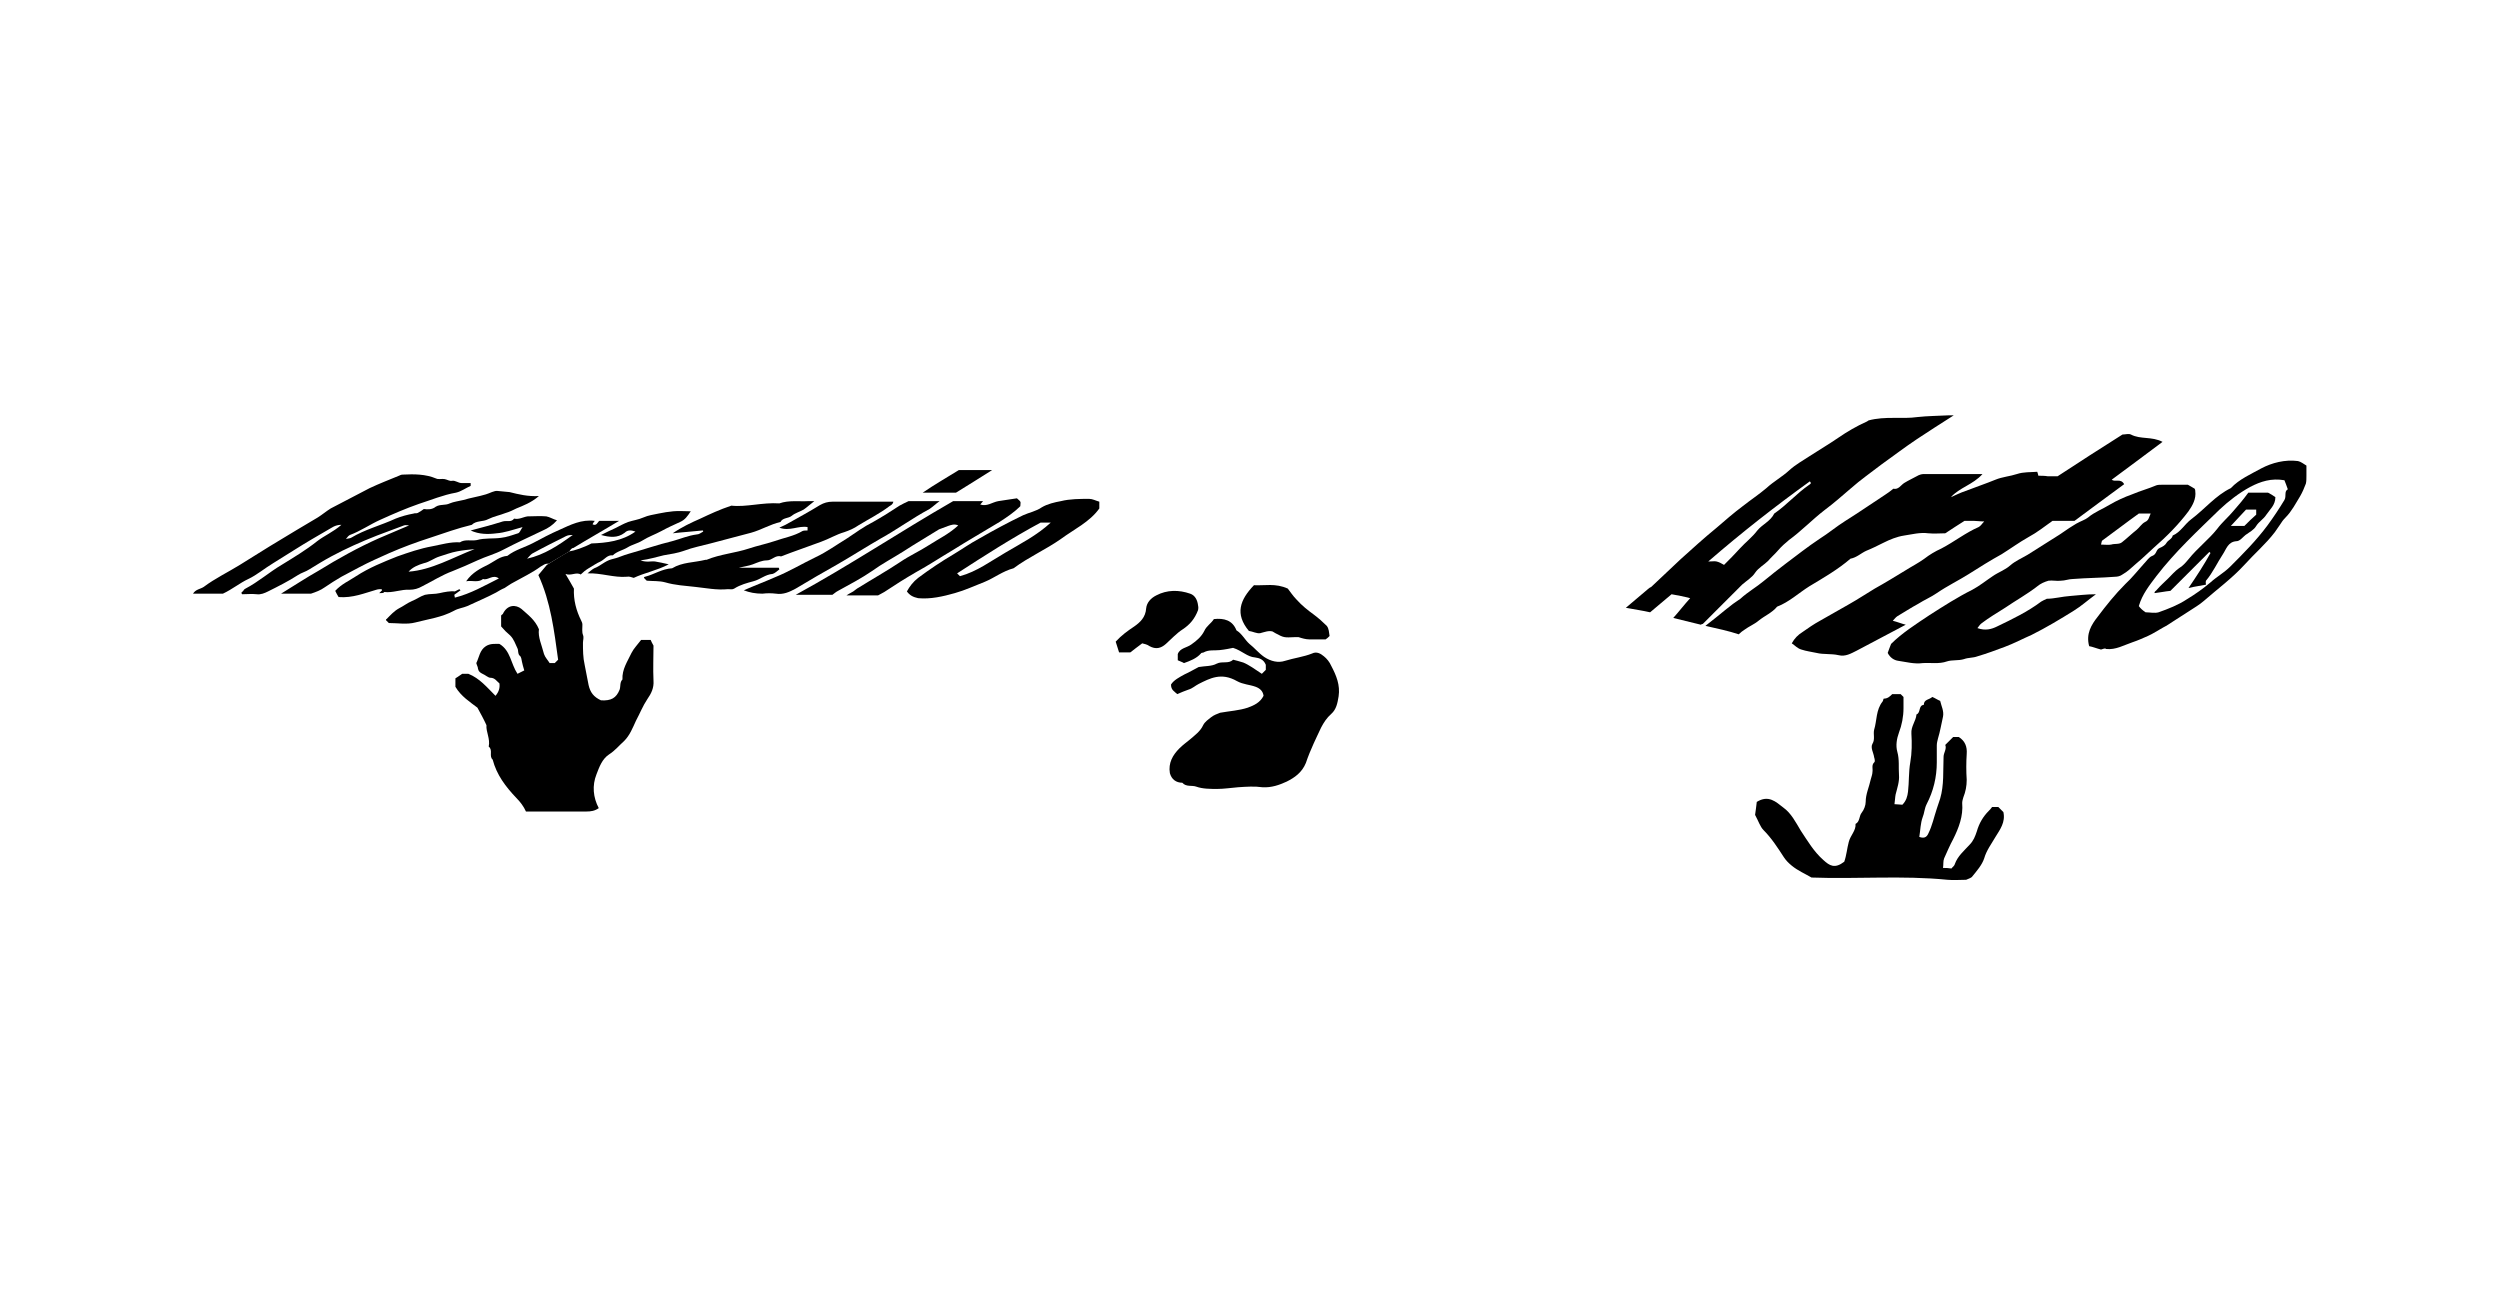 <?xml version="1.0" encoding="utf-8"?>
<!-- Generator: Adobe Illustrator 25.4.1, SVG Export Plug-In . SVG Version: 6.00 Build 0)  -->
<svg version="1.1" id="Livello_1" xmlns="http://www.w3.org/2000/svg" xmlns:xlink="http://www.w3.org/1999/xlink" x="0px" y="0px"
	 viewBox="0 0 443 230" style="enable-background:new 0 0 443 230;" xml:space="preserve">
<g>
	<path d="M302.2,110.9c1.3-1,2.4-1.9,3.5-2.8c0.5-0.4,0.9-0.7,1.4-1.1c0.4-0.3,0.9-0.6,1.3-0.9c1.3-1.2,2.9-2.1,4.2-3.2
		c1.2-1,2.5-2,3.8-3c2-1.5,3.9-3,6-4.4c1.6-1,3-2.2,4.6-3.2c2.4-1.5,4.7-3.1,7-4.6c0.5-0.3,1-0.7,1.5-1.1c0.9,0.2,1.3-0.6,1.9-1
		c0.8-0.5,1.7-0.9,2.6-1.4c0.2-0.1,0.6-0.2,0.8-0.2c3.4,0,6.8,0,10.5,0c-1.7,1.9-4.1,2.4-5.6,4.1c0.9-0.4,1.7-0.8,2.6-1.1
		c1.8-0.7,3.6-1.3,5.3-2c1.2-0.5,2.6-0.6,3.8-1c1.2-0.4,2.4-0.3,3.6-0.4c0.1,0.2,0.1,0.4,0.2,0.7c0.5,0,1.1,0,1.7,0.1
		c0.6,0,1.1,0,1.7,0c3.8-2.5,7.7-5,11.5-7.4c0.5,0,1.1-0.2,1.5,0c1.7,0.9,3.7,0.3,5.6,1.3c-3.1,2.3-6,4.5-9,6.7
		c0.6,0.5,1.6-0.3,2.2,0.8c-2.9,2.1-5.8,4.3-8.8,6.5c-1.3,0-2.7,0-3.9,0c-1.4,1-2.8,2.1-4.3,2.9c-1.6,0.9-3.1,2-4.7,3
		c-2,1.1-3.9,2.3-5.8,3.5c-1.9,1.2-3.8,2.1-5.7,3.4c-1,0.7-2.2,1.2-3.3,1.9c-1.3,0.7-2.5,1.5-3.7,2.2c-0.3,0.2-0.5,0.5-0.8,0.8
		c0.8,0.2,1.5,0.5,2.3,0.7c-2.9,1.5-5.8,3.1-8.7,4.6c-1,0.5-2,1.1-3.2,0.8c-1.3-0.3-2.7-0.1-3.9-0.4c-0.9-0.2-1.8-0.3-2.7-0.6
		c-0.7-0.2-1.1-0.7-1.7-1.1c0.5-0.9,1.1-1.5,1.9-2c1-0.7,2-1.4,3.1-2c1.7-1,3.4-1.9,5.1-2.9c1.6-0.9,3.1-1.9,4.6-2.8
		c1.8-1,3.6-2.1,5.4-3.2c1.1-0.7,2.3-1.3,3.4-2.1c0.9-0.7,1.9-1.3,3-1.8c2.3-1.2,4.3-2.8,6.6-3.8c0.4-0.2,0.6-0.6,1-1
		c-0.7,0-1.3-0.1-1.8-0.1c-0.6,0-1.1,0-1.7,0c-1.1,0.7-2.2,1.4-3.4,2.2c-0.9,0-2,0.1-3,0c-1.5-0.2-2.9,0.2-4.3,0.4
		c-1.3,0.2-2.5,0.7-3.7,1.3c-1,0.5-2,1-3,1.4c-0.9,0.4-1.7,1.2-2.8,1.4c-2.2,1.9-4.8,3.4-7.3,4.9c-1.9,1.2-3.6,2.8-5.7,3.6
		c-0.9,1.1-2.2,1.6-3.3,2.5c-0.7,0.6-1.7,1-2.5,1.6c-0.3,0.2-0.6,0.4-1,0.8C306.3,111.8,304.4,111.4,302.2,110.9z"/>
	<path d="M100.9,97.7c0.8-0.1,2.6-0.7,3.9-1.4c2.7-0.1,5.4-0.4,7.8-2.1c-0.8-0.3-1.4-0.3-1.9,0.2c-1.3,1-2.7,0.8-4.2,0.4
		c0.8-0.4,1.6-0.8,2.5-1.2c0.8-0.4,1.5-0.8,2.3-1.1c0.9-0.3,1.8-0.4,2.7-0.8c0.9-0.4,1.8-0.5,2.7-0.7c0.9-0.2,1.7-0.3,2.6-0.4
		c1-0.1,1.9,0,3.1,0c-0.6,0.9-1,1.5-1.9,1.9c-1.1,0.5-2.2,1-3.3,1.6c-1.1,0.6-2.3,1-3.4,1.7c-0.8,0.5-1.8,0.7-2.6,1.2
		c-0.8,0.5-1.9,0.7-2.6,1.4c-1-0.1-1.4,0.7-2.2,1.1c-0.7,0.3-1.4,0.8-2.1,1.2c-0.5,0.3-1,0.7-1.4,1.1c-0.8-0.5-1.7,0.3-2.7-0.1
		c0.6,1,1,1.7,1.5,2.6c-0.1,2,0.4,3.9,1.3,5.7c0.1,0.2,0.2,0.4,0.2,0.7c0,0.6-0.1,1.3,0.1,1.8c0.2,0.5,0,0.9,0,1.4
		c0,1.3,0,2.6,0.3,3.9c0.2,1.2,0.5,2.4,0.7,3.6c0.3,1.3,0.9,2.1,2.2,2.7c1.8,0.1,2.7-0.4,3.3-1.9c0.2-0.6,0-1.3,0.5-1.8
		c-0.1-1.8,0.9-3.2,1.6-4.7c0.4-0.8,1.1-1.5,1.7-2.3c0.6,0,1.2,0,1.7,0c0.1,0.3,0.3,0.6,0.5,1c0,2-0.1,4.1,0,6.2
		c0.1,1.3-0.4,2.3-1.1,3.3c-0.8,1.2-1.3,2.5-2,3.8c-0.6,1.3-1.1,2.6-2.1,3.6c-0.9,0.8-1.6,1.7-2.7,2.4c-1.2,0.8-1.7,2.2-2.2,3.5
		c-0.8,2-0.6,4.1,0.4,6c-0.7,0.5-1.4,0.6-2.2,0.6c-3.5,0-7.1,0-10.7,0c-0.4-0.9-1-1.7-1.7-2.4c-1.9-2-3.5-4.1-4.2-6.8
		c-0.7-0.6,0.1-1.7-0.7-2.3c0.3-1.4-0.5-2.6-0.4-3.8c-0.5-1.1-1-2-1.6-3.1c-1.3-1-2.9-2-3.9-3.7c0-0.3,0-0.8,0-1.5
		c0.2-0.1,0.6-0.4,1.2-0.8c0.2,0,0.7,0,1.1,0c2,0.8,3.3,2.4,4.8,3.9c0.6-0.7,0.8-1.4,0.7-2.2c-0.5-0.4-0.8-1-1.6-1
		c-0.4,0-0.9-0.5-1.4-0.7c-0.4-0.2-0.7-0.4-0.8-0.9c0-0.3-0.2-0.6-0.3-1c0.5-1,0.6-2.3,1.7-3c0.8-0.5,1.6-0.4,2.4-0.4
		c2,1.2,2,3.5,3.2,5.3c0.4-0.2,0.8-0.4,1.2-0.6c-0.2-0.6-0.3-1.1-0.4-1.5c-0.1-0.4-0.1-0.9-0.4-1.1c-0.4-0.4-0.2-0.9-0.4-1.3
		c-0.4-0.8-0.6-1.6-1.3-2.3c-0.6-0.5-1.1-1-1.6-1.6c0-0.6,0-1.2,0-1.9c0-0.1,0.2-0.2,0.3-0.3c0.8-1.7,2.3-1.7,3.3-0.9
		c1.1,1,2.4,1.9,3.1,3.6c-0.2,1.4,0.5,2.8,0.9,4.4c0.2,0.6,0.7,1.1,1,1.6c0.4,0,0.6,0,0.9,0c0.2-0.2,0.4-0.4,0.6-0.6
		c-0.7-5.1-1.3-10.2-3.5-15c0.5-0.6,1-1.2,1.5-1.8C98.4,99.2,99.6,98.4,100.9,97.7z"/>
	<path d="M335.3,123c0.6,0,1,0,1.5,0c0.2,0.2,0.4,0.4,0.5,0.5c0,0.7,0,1.4,0,2c0,1.5-0.3,3-0.8,4.3c-0.4,1.1-0.6,2.3-0.3,3.4
		c0.4,1.4,0.2,2.8,0.3,4.1c0.1,1.2-0.3,2.3-0.6,3.5c-0.1,0.5-0.1,1.1-0.2,1.7c0.5,0,1,0.1,1.4,0.1c0.7-0.7,0.9-1.5,1-2.3
		c0.2-1.7,0.1-3.5,0.4-5.2c0.3-1.7,0.3-3.4,0.2-5.1c-0.1-1.3,0.8-2.2,0.9-3.4c0.8-0.3,0.3-1.6,1.3-1.7c0-1,1-0.9,1.5-1.4
		c0.5,0.2,0.9,0.5,1.4,0.7c0.2,0.9,0.7,1.8,0.5,2.8c-0.3,1.3-0.5,2.6-0.9,3.9c-0.1,0.4-0.2,0.8-0.2,1.2c0,1,0,2,0,3
		c0,2.6-0.6,5.1-1.8,7.4c-0.4,0.8-0.4,1.6-0.7,2.3c-0.4,1.1-0.4,2.3-0.6,3.5c0.8,0.3,1.3,0.1,1.6-0.6c0.7-1.4,1-2.9,1.5-4.4
		c0.2-0.6,0.4-1.2,0.6-1.8c0.7-2.4,0.5-4.9,0.6-7.4c0-0.7,0.6-1.4,0.3-2.1c0.5-0.5,1-1,1.4-1.4c0.3,0,0.6,0,1,0
		c1.1,0.7,1.5,1.7,1.4,3c-0.1,1.5-0.1,3.1,0,4.6c0,1.1-0.2,2.1-0.6,3.1c-0.1,0.3-0.2,0.7-0.2,1c0.2,2.3-0.6,4.4-1.6,6.4
		c-0.6,1.1-1.1,2.3-1.6,3.4c-0.2,0.5-0.1,1.1-0.2,1.7c0.5,0,0.9,0,1.5,0.1c0.1-0.2,0.5-0.4,0.6-0.8c0.5-1.4,1.6-2.3,2.6-3.4
		c0.7-0.7,1-1.5,1.3-2.4c0.4-1.4,1.1-2.6,2.1-3.6c0.2-0.2,0.4-0.4,0.6-0.7c0.4,0,0.8,0,1.1,0c0.3,0.3,0.6,0.6,0.9,0.9
		c0.4,1.8-0.6,3.1-1.4,4.4c-0.7,1.2-1.6,2.4-2,3.8c-0.4,1.2-1.3,2.2-2.1,3.2c-0.2,0.3-0.7,0.4-1.1,0.6c-1.1,0-2.2,0.1-3.3,0
		c-8-0.8-16.1-0.1-24.1-0.4c-1.2-0.7-2.4-1.2-3.5-2.1c-0.6-0.5-1-0.9-1.4-1.5c-1.1-1.7-2.2-3.4-3.6-4.8c-0.6-0.6-0.9-1.6-1.5-2.7
		c0.1-0.6,0.2-1.5,0.3-2.3c2.1-1.3,3.4,0,4.7,1c1.4,1,2.2,2.6,3.1,4.1c1.2,1.8,2.3,3.7,4,5.2c1.1,1,2,1.6,3.7,0.3
		c0.4-1.1,0.5-2.4,0.8-3.5c0.3-1.2,1.3-2,1.2-3.2c0.8-0.4,0.6-1.4,1.1-2c0.4-0.5,0.7-1.3,0.7-1.9c0-1.4,0.6-2.6,0.9-4
		c0.1-0.4,0.3-0.9,0.3-1.3c0.1-0.6-0.2-1.2,0.3-1.7c0.2-0.1,0.1-0.6,0-0.9c-0.1-0.8-0.7-1.7-0.3-2.4c0.5-0.8,0.1-1.7,0.3-2.5
		c0.5-1.6,0.3-3.5,1.5-5c0.1-0.1,0.1-0.4,0.2-0.5C334.5,123.8,334.9,123.4,335.3,123z"/>
	<path d="M367.9,92.8c0.9-0.5,1.6-0.7,2.1-1.1c1.2-1,2.6-1.5,3.9-2.3c1.2-0.7,2.5-1.3,3.9-1.8c1.4-0.6,2.9-1,4.3-1.6
		c0.3-0.1,0.6-0.1,0.9-0.1c1.6,0,3.2,0,4.7,0c0.5,0.3,0.9,0.5,1.2,0.7c0.1,0.2,0.1,0.3,0.1,0.4c0.2,1.4-0.5,2.6-1.2,3.6
		c-1.8,2.4-3.9,4.5-6.2,6.5c-1,0.9-2,1.9-3.1,2.8c-0.8,0.7-1.5,1.4-2.4,1.9c-0.4,0.3-0.9,0.4-1.3,0.4c-2.5,0.2-5,0.2-7.5,0.4
		c-0.7,0-1.4,0.3-2.1,0.3c-0.7,0.1-1.5-0.1-2.2,0c-0.7,0.2-1.4,0.5-2,1c-1.8,1.4-3.8,2.5-5.7,3.8c-1.4,0.9-2.8,1.7-4.1,2.7
		c-0.3,0.2-0.5,0.5-0.8,0.9c1.4,0.5,2.5,0.2,3.5-0.3c2.7-1.3,5.4-2.6,7.8-4.4c0.3-0.2,0.6-0.3,1-0.5c1.3,0,2.7-0.4,4.2-0.5
		c1.4-0.1,2.7-0.3,4.5-0.3c-1.5,1.1-2.6,2.1-3.9,2.9c-2.4,1.5-4.9,3-7.5,4.3c-1.6,0.7-3.1,1.5-4.7,2.1c-1.6,0.6-3.2,1.2-4.9,1.7
		c-0.8,0.3-1.6,0.2-2.4,0.5c-1,0.3-2.1,0.1-3,0.4c-1.4,0.5-2.9,0.2-4.3,0.3c-1.5,0.2-2.9-0.2-4.3-0.4c-0.8-0.1-1.5-0.6-1.9-1.4
		c0.2-0.5,0.3-0.9,0.6-1.6c1.9-1.9,4.4-3.5,6.8-5.1c2.5-1.6,5-3.2,7.6-4.5c1.3-0.7,2.4-1.6,3.6-2.4c1-0.7,2.2-1.1,3.1-1.9
		c0.9-0.8,2.1-1.3,3.1-1.9c1.9-1.2,3.8-2.4,5.7-3.6C366.3,93.8,367.2,93.2,367.9,92.8z M379,91c-2.1,1.5-4.3,3.2-6.5,4.8
		c-0.1,0.1-0.1,0.4-0.2,0.7c0.7,0,1.3,0.1,1.8,0c0.6-0.2,1.4,0,1.9-0.4c0.9-0.7,1.7-1.5,2.6-2.2c0.5-0.4,0.9-1.1,1.5-1.4
		c0.7-0.3,0.7-0.9,1-1.5C380.2,91,379.7,91,379,91z"/>
	<path d="M223.6,119.4c0.4-0.4,0.5-0.5,0.7-0.7c0-0.4,0-0.7,0-0.9c-0.4-1-1.2-1.2-1.9-1.3c-1.4-0.1-2.3-1.2-3.9-1.7
		c-0.5,0.1-1.4,0.3-2.4,0.4c-0.9,0.1-1.9-0.1-2.8,0.4c-0.1,0.1-0.4,0-0.5,0.2c-0.8,0.9-1.9,1.3-3,1.7c-0.3-0.2-0.7-0.3-1.1-0.5
		c0-0.4,0-0.7,0-1.1c0.4-1.1,1.6-1.1,2.4-1.7c1-0.7,1.8-1.4,2.3-2.4c0.4-0.9,1.2-1.3,1.7-2.1c1.8-0.2,3.3,0.2,4,2
		c1,0.6,1.5,1.7,2.3,2.4c0.9,0.7,1.6,1.6,2.6,2.3c1.2,0.8,2.5,1.1,3.7,0.7c1.6-0.5,3.3-0.7,4.8-1.3c0.8-0.4,1.5,0,2.1,0.5
		c0.5,0.4,1,1,1.3,1.7c0.9,1.7,1.6,3.4,1.3,5.4c-0.2,1.2-0.4,2.3-1.3,3.1c-1.6,1.4-2.2,3.4-3.1,5.2c-0.5,1.1-1,2.3-1.4,3.5
		c-0.7,1.7-2,2.6-3.4,3.3c-1.3,0.6-2.7,1.1-4.3,1c-1.4-0.2-2.8-0.1-4.3,0c-1.3,0.1-2.5,0.3-3.7,0.3c-1.2,0-2.6,0-3.7-0.4
		c-0.8-0.3-1.8,0.1-2.5-0.7c-1.1,0-1.9-0.6-2.2-1.7c-0.3-1.8,0.5-3.2,1.7-4.4c0.6-0.6,1.3-1.1,1.9-1.6c0.8-0.7,1.8-1.4,2.3-2.5
		c0.3-0.6,0.9-1,1.4-1.4c0.5-0.4,1.1-0.6,1.6-0.8c1.7-0.3,3.4-0.4,4.9-0.9c1.1-0.4,2.2-0.9,2.8-2.1c-0.1-0.8-0.6-1.3-1.4-1.6
		c-1.1-0.4-2.2-0.4-3.3-1c-2.8-1.6-4.8-0.5-6.8,0.5c-0.6,0.3-1.1,0.8-1.8,1c-0.6,0.2-1.3,0.5-2,0.8c-0.5-0.5-1.1-0.7-1.1-1.7
		c0.5-0.8,1.5-1.3,2.4-1.8c0.9-0.4,1.7-0.9,2.5-1.3c1.1-0.2,2.3-0.1,3.2-0.6c1-0.5,2.1,0.1,2.9-0.7c0.5,0.1,1.1,0.3,1.8,0.5
		C221.3,117.8,222.4,118.6,223.6,119.4z"/>
	<path d="M301.4,110.7c-1.7-0.4-3.3-0.8-4.9-1.2c1-1.1,1.9-2.3,3-3.5c-1.1-0.3-2.2-0.5-3.3-0.7c-1.2,1-2.5,2.1-3.8,3.2
		c-1.3-0.3-2.7-0.5-4.3-0.8c1.4-1.2,2.6-2.2,3.9-3.3c0.2-0.2,0.4-0.3,0.6-0.4c1.7-1.6,3.5-3.3,5.2-4.9c2.1-1.9,4.2-3.8,6.4-5.6
		c1.5-1.3,3-2.6,4.6-3.8c1.4-1.1,2.9-2.1,4.2-3.2c1.3-1.2,2.8-2,4.1-3.2c1.1-1,2.4-1.7,3.6-2.5c1.7-1.1,3.4-2.1,5-3.2
		c1.6-1.1,3.3-2.1,5.1-2.9c0.2-0.1,0.3-0.2,0.3-0.2c3-0.8,5.9-0.2,8.7-0.6c1.8-0.2,3.6-0.2,5.4-0.3c0.2,0,0.5,0,1,0
		c-2.4,1.5-4.5,2.9-6.5,4.2c-2.1,1.4-4.2,3-6.3,4.5c-1.8,1.4-3.7,2.7-5.5,4.3c-1.5,1.3-3,2.6-4.6,3.8c-2.2,1.7-4.1,3.7-6.3,5.3
		c-0.6,0.5-1.3,1.1-1.9,1.8c-0.6,0.7-1.2,1.2-1.8,1.9c-0.7,0.7-1.7,1.2-2.3,2.1c-0.5,0.8-1.5,1.4-2.3,2.1c-0.8,0.8-1.6,1.6-2.4,2.4
		c-0.7,0.7-1.5,1.5-2.2,2.2c-0.8,0.8-1.6,1.6-2.4,2.4C301.7,110.5,301.5,110.6,301.4,110.7z M305.5,100.1c1-1,1.9-1.9,2.8-2.9
		c1-1.1,2.2-2,3.1-3.2c0.9-1.1,2.3-1.6,3-3c2.2-1.5,4-3.6,6.2-5.1c0.1-0.1,0.5-0.2,0.1-0.6c-6.1,4.4-12,9-18,14.2
		c0.8,0,1.1-0.1,1.5,0C304.6,99.6,305,99.8,305.5,100.1z"/>
	<path d="M83.4,86.1c-0.9,0.4-1.7,1-2.6,1.2c-2.3,0.4-4.4,1.3-6.6,2c-2.3,0.8-4.6,1.8-6.8,2.8c-1.8,0.8-3.5,2-5.4,2.7
		c-0.2,0.1-0.4,0.3-0.7,0.7c0.5-0.1,0.7-0.1,0.9-0.2c2.5-1.5,5.3-2.2,7.9-3.4c1-0.4,2.1-0.7,3.2-0.9c0.2-0.1,0.5,0,0.7-0.1
		c0.4-0.2,0.7-0.4,1.1-0.7c0.7,0.1,1.5,0.1,2.1-0.4c0.8-0.5,1.7-0.2,2.5-0.6c0.7-0.3,1.6-0.4,2.4-0.6c1.3-0.4,2.7-0.6,4-1
		c0.7-0.2,1.5-0.7,2.1-0.6c0.7,0.1,1.4,0.1,2.1,0.2c1.6,0.4,3.2,0.8,5.2,0.7c-1.4,1.2-2.8,1.7-4,2.2c-0.6,0.3-1.2,0.6-1.9,0.8
		c-1,0.4-2.1,0.6-3.1,1.1c-0.9,0.5-2.1,0.2-2.9,1c-2.5,0.6-5,1.5-7.4,2.3c-2.5,0.8-4.9,1.7-7.2,2.7c-1.8,0.8-3.6,1.6-5.3,2.5
		c-1.1,0.6-2.1,1.1-3.2,1.7c-1,0.6-2,1.2-3,1.9c-0.7,0.5-1.5,0.8-2.4,1.1c-1.7,0-3.5,0-5.3,0c2.3-1.4,4.4-2.8,6.7-4.1
		c3.4-2.1,7-4.1,10.6-5.7c1.8-0.8,3.6-1.5,5.4-2.3c-0.3,0-0.6-0.1-0.9,0c-1.6,0.6-3.2,1.2-4.8,1.8c-2.8,1.1-5.5,2.3-8.1,3.7
		c-1.3,0.7-2.6,1.5-3.9,2.3c-0.6,0.4-1.4,0.6-2,1c-1.7,1.1-3.5,2-5.3,2.9c-0.6,0.3-1.3,0.6-2,0.5c-0.9-0.1-1.7,0-2.6,0
		c-0.3-0.4,0.1-0.4,0.2-0.6c0.1-0.2,0.2-0.3,0.4-0.4c2.3-1.2,4.2-2.9,6.4-4.2c2.1-1.3,4.3-2.6,6.3-4.2c1.3-1,2.8-1.6,4.3-2.9
		c-1.2,0-1.8,0.6-2.4,0.9c-1.9,1.1-3.8,2.2-5.7,3.4c-1.3,0.8-2.7,1.7-4,2.5c-1.5,0.9-2.9,2.1-4.4,2.8c-1.5,0.7-2.8,1.8-4.5,2.6
		c-1.6,0-3.4,0-5.3,0c0.5-0.8,1.3-0.8,1.9-1.2c2-1.5,4.3-2.6,6.4-3.9c1.8-1.1,3.5-2.2,5.3-3.3c1.6-1,3.2-1.9,4.8-2.9
		c1.2-0.7,2.5-1.5,3.7-2.2c0.8-0.5,1.5-1.1,2.3-1.6c2.3-1.2,4.6-2.4,6.9-3.6c1.7-0.8,3.5-1.5,5.2-2.2c0.2-0.1,0.4-0.2,0.7-0.2
		c2-0.1,4-0.1,5.9,0.7c0.4,0.2,1,0,1.5,0.1c0.5,0.1,0.9,0.4,1.3,0.3c0.6-0.1,1.1,0.4,1.7,0.4c0.5,0,1.1,0,1.6,0
		C83.4,85.9,83.4,86,83.4,86.1z"/>
	<path d="M372.3,115.1c-0.8-0.2-1.5-0.5-2.1-0.6c-0.6-2.2,0.4-3.8,1.5-5.2c1.5-2,3.1-4,4.9-5.8c1.2-1.1,2.2-2.4,3.3-3.6
		c0.5-0.5,0.9-1.2,1.5-1.4c0.8-0.3,0.6-1.1,1.3-1.4c0.5-0.2,1-0.5,1.2-0.9c0.3-0.5,1-0.7,1.1-1.3c1.4-0.6,2.1-2,3.3-2.9
		c2.4-1.8,4.3-4.2,7-5.5c1.5-1.6,3.6-2.5,5.4-3.5c1.9-1,4.2-1.6,6.5-1.3c0.5,0.1,1,0.5,1.5,0.8c0,0.7,0,1.2,0,1.8c0,0.5,0,1-0.1,1.4
		c-0.3,0.8-0.6,1.5-1,2.2c-0.8,1.3-1.5,2.7-2.6,3.8c-0.4,0.4-0.7,0.8-1,1.3c-0.3,0.4-0.6,0.9-0.9,1.3c-1.6,2.1-3.6,3.8-5.4,5.8
		c-2.2,2.4-4.8,4.3-7.2,6.4c-0.8,0.7-1.7,1.2-2.6,1.8c-0.9,0.6-1.9,1.2-2.8,1.8c-0.6,0.4-1.2,0.8-1.8,1.1c-0.9,0.5-1.8,1.1-2.7,1.5
		c-0.9,0.4-1.8,0.8-2.7,1.1c-1.5,0.5-3,1.4-4.7,1.2C373,114.8,372.7,115,372.3,115.1z M380.2,108.5c0.7,0,1.6,0.2,2.3,0
		c1.7-0.6,3.5-1.3,5-2.3c1.5-0.9,2.9-1.9,4.2-3c1.1-1,2.4-1.7,3.5-2.8c2.3-2.3,4.6-4.6,6.6-7.3c1.1-1.5,2.1-3,3-4.5
		c0.4-0.7-0.1-1.5,0.6-1.9c-0.2-0.6-0.4-1.1-0.6-1.6c-2.3-0.4-4.2,0.2-6.1,1.2c-2,1.1-3.8,2.5-5.4,4c-3.9,3.8-7.9,7.5-11.2,11.8
		c-1.2,1.6-2.5,3.2-3.1,5.3C379.3,107.8,379.6,108.1,380.2,108.5z"/>
	<path d="M147.5,105.4c-2,0-4.1,0-6.5,0c9.7-5.3,18.5-11.2,27.9-16.6c1.5,0,3.3,0,5.3,0c-0.2,0.2-0.3,0.4-0.5,0.6
		c1.2,0.4,2.1-0.4,3.2-0.6c1.1-0.2,2.2-0.3,3.3-0.5c0.3,0.3,0.5,0.4,0.6,0.6c0.1,0.1,0,0.4,0,0.8c-1,1-2.3,1.9-3.7,2.8
		c-2.8,1.7-5.6,3.3-8.3,5c-2.2,1.3-4.3,2.7-6.5,3.9c-1.9,1.1-3.8,2.3-5.6,3.5c-0.3,0.2-0.6,0.3-1.1,0.6c-1.6,0-3.4,0-5.6,0
		c0.6-0.4,0.9-0.5,1.2-0.7c0.3-0.2,0.6-0.5,1-0.7c2.4-1.5,4.9-2.9,7.3-4.5c1.6-1.1,3.4-1.9,5.1-3c1.7-1.1,3.6-2,5.2-3.5
		c-0.7-0.3-1.2-0.1-1.8,0.1c-0.5,0.2-1.1,0.4-1.6,0.6c-2.1,1.3-4.3,2.6-6.3,3.9c-1.9,1.2-3.8,2.2-5.6,3.5c-1.9,1.3-4,2.4-6,3.5
		C148.1,104.9,147.8,105.2,147.5,105.4z"/>
	<path d="M160.7,104.8c0.5-0.9,1.1-1.7,2-2.4c2-1.5,4.1-2.9,6.3-4.2c1.5-0.9,2.9-1.9,4.4-2.7c2.6-1.5,5.2-2.9,7.9-4.2
		c1.1-0.5,2.3-0.7,3.3-1.4c1-0.6,2.3-0.9,3.4-1.1c1.6-0.4,3.4-0.4,5-0.4c0.6,0,1.1,0.3,1.8,0.5c0,0.4,0,0.8,0,1.2
		c-1.7,2.4-4.5,3.7-6.8,5.4c-2.7,1.9-5.7,3.2-8.4,5.2c-1.9,0.5-3.4,1.7-5.1,2.4c-1.8,0.7-3.5,1.5-5.3,2c-2.1,0.6-4.3,1.1-6.5,0.9
		C161.8,105.8,161.2,105.5,160.7,104.8z M184.4,92.6c-5.2,2.8-10,5.9-14.8,9c0.2,0.2,0.4,0.4,0.5,0.5c3-0.8,5.5-2.7,8.1-4.2
		c2.7-1.6,5.5-3,8-5.3C185.4,92.6,184.9,92.6,184.4,92.6z"/>
	<path d="M131,100.6c2.3,0,4.6,0,7,0c0,0.1,0.1,0.2,0.1,0.3c-0.4,0.3-0.8,0.7-1.2,0.8c-1.3,0.1-2.2,1-3.4,1.3
		c-1.1,0.3-2.3,0.6-3.4,1.3c-0.3,0.2-0.7,0.1-1.1,0.1c-2,0.2-3.9-0.2-5.8-0.4c-1.8-0.2-3.6-0.3-5.3-0.8c-1.1-0.3-2.1-0.2-3.3-0.3
		c-0.1-0.1-0.3-0.3-0.5-0.5c0-0.1,0.1-0.2,0.2-0.2c1.6-0.4,3-1.4,4.8-1.5c1.8-1.1,3.9-1,5.9-1.5c0.1,0,0.1,0,0.2,0
		c2.4-1,5.1-1.2,7.5-2c1.5-0.5,3-0.8,4.5-1.3c1.7-0.6,3.5-0.9,5-1.8c0.2-0.1,0.6-0.1,0.9-0.1c0-0.2,0-0.4,0-0.6
		c-1.6-0.3-3.2,0.8-5,0.1c0.7-0.3,1.3-0.6,1.8-0.9c1.8-1,3.6-2,5.4-3.1c0.7-0.4,1.4-0.6,2.2-0.6c3.6,0,7.2,0,10.8,0
		c-0.1,0.5-0.4,0.6-0.7,0.8c-1.7,1.3-3.7,2.3-5.5,3.4c-0.7,0.5-1.6,0.9-2.5,1.2c-1.4,0.4-2.7,1.2-4.1,1.7c-2.4,0.9-4.8,1.7-7.1,2.6
		c-1-0.3-1.6,0.7-2.5,0.7c-0.9,0-1.7,0.4-2.5,0.7c-0.8,0.3-1.7,0.4-2.5,0.6C131,100.5,131,100.5,131,100.6z"/>
	<path d="M67.2,105.1c0.3-0.3,0.4-0.4,0.5-0.5c0-0.1-0.1-0.2-0.1-0.2c-0.3,0-0.6,0-0.9,0.1c-2.1,0.6-4.2,1.5-6.7,1.3
		c-0.2-0.3-0.4-0.7-0.6-1.1c1.1-1.2,2.5-1.8,3.7-2.6c2.3-1.5,4.8-2.5,7.3-3.5c2-0.7,4-1.4,6.2-1.8c1.6-0.3,3.2-0.8,4.9-0.7
		c0.9-0.6,2-0.2,3-0.4c1.4-0.4,2.9-0.2,4.3-0.4c1-0.1,2-0.5,3-0.8c0.3-0.1,0.4-0.5,0.8-1.1c-1.8,0.5-3.2,1-4.6,1.1
		c-1.5,0.2-3.1,0.2-4.6-0.5c1.9-0.5,3.8-1,5.7-1.6c0.7-0.2,1.5,0.2,2-0.5c0.9,0.2,1.6-0.3,2.4-0.4c1.1,0,2.2-0.1,3.3,0
		c0.6,0.1,1.2,0.5,1.9,0.7c-0.8,0.9-1.6,1.4-2.5,1.8c-2.3,1.1-4.7,2.2-7,3.4c-1.5,0.8-3.1,1.2-4.6,1.9c-1.5,0.7-2.9,1.3-4.4,1.9
		c-1.9,0.7-3.6,1.8-5.4,2.7c-0.7,0.4-1.4,0.6-2.2,0.6c-1.5-0.1-3,0.6-4.5,0.4C68,105.1,67.7,105.1,67.2,105.1z M84.1,97.3
		c-1,0.1-2.1,0.2-3.1,0.4c-1.1,0.2-2.1,0.6-3.1,0.9c-1,0.3-1.8,1-2.8,1.2c-1,0.3-2,0.7-2.7,1.5C76.5,101,80.2,98.8,84.1,97.3z"/>
	<path d="M100.9,97.7c-1.2,0.7-2.5,1.5-3.7,2.2c-0.6-0.1-1,0.3-1.4,0.5c-1.5,1.1-3.2,1.9-4.8,2.8c-0.6,0.3-1.1,0.7-1.6,1
		c-0.5,0.2-1,0.5-1.5,0.8c-1.7,0.9-3.4,1.6-5.1,2.4c-0.7,0.3-1.6,0.4-2.3,0.8c-2.2,1.2-4.6,1.5-6.9,2.1c-1.5,0.4-3.2,0.1-4.7,0.1
		c-0.2-0.2-0.3-0.3-0.5-0.5c0-0.1,0-0.2,0.1-0.2c0.7-0.7,1.3-1.4,2.2-1.9c0.8-0.4,1.4-0.9,2.3-1.3c0.8-0.3,1.4-0.8,2.3-1.1
		c0.9-0.2,1.8-0.1,2.6-0.3c0.9-0.2,1.9-0.4,2.7-0.3c0.4-0.2,0.6-0.3,0.8-0.4c0.1,0.1,0.2,0.2,0.2,0.2c-0.4,0.3-0.7,0.5-1.1,0.8
		c0,0.1,0.1,0.3,0.1,0.5c2.8-0.7,5.2-2.1,7.8-3.4c-1.1-0.8-1.9,0.4-2.8,0.1c-0.9,0.7-1.9,0.2-3,0.4c1.1-1.6,2.6-2.3,4-3
		c1.1-0.6,2-1.4,3.3-1.5c1.4-1.1,3.1-1.5,4.6-2.3c1.5-0.8,3-1.6,4.6-2.3c2-0.9,3.9-1.9,6.3-1.6c-0.2,0.2-0.3,0.4-0.4,0.6
		c0.7,0.4,0.9-0.4,1.2-0.6c1.2,0,2.2,0,3.5,0c-2.8,1.7-5.5,3.2-8.1,4.8C101.3,97.1,101.1,97.4,100.9,97.7z M93.4,99
		c3.1-0.7,5.6-2.4,8.1-4.2c-0.4,0-0.8,0-1.2,0.2c-2,1-4,2-6,3.1C94,98.3,93.7,98.7,93.4,99z"/>
	<path d="M124.5,94c-1.8,0.2-3.6,0.3-5.3,0.5c1.6-1.1,3.3-1.9,4.9-2.6c1.7-0.8,3.4-1.6,5.5-2.3c2.6,0.3,5.5-0.6,8.5-0.4
		c1.7-0.6,3.5-0.3,5.2-0.4c0.2,0,0.5,0,1,0c-0.8,0.6-1.3,1.1-1.9,1.5c-0.7,0.4-1.5,0.6-2.1,1.1c-0.6,0.5-1.6,0.3-2,1.1
		c-1.8,0.4-3.4,1.4-5.2,1.9c-2.4,0.6-4.8,1.3-7.2,1.9c-1.5,0.4-3.1,0.7-4.7,1.3c-1.1,0.4-2.4,0.6-3.6,0.8c-1.3,0.3-2.5,0.7-4.1,0.9
		c1.1,0.4,1.9,0.1,2.6,0.2c0.7,0.1,1.5,0.3,2.4,0.5c-2.1,1.1-4.3,1.5-6.2,2.4c-0.4-0.1-0.8-0.3-1.2-0.2c-2.3,0.2-4.6-0.7-7-0.6
		c0.4-0.3,0.8-0.7,1.2-0.9c1.1-0.4,1.9-1.3,3.1-1.6c1-0.2,2-0.7,3.1-1c2.5-0.7,5.1-1.6,7.6-2.2c1.5-0.4,2.8-1,4.4-1.2
		c0.4,0,0.7-0.3,1.1-0.5C124.6,94.1,124.6,94,124.5,94z"/>
	<path d="M131.8,104.6c1.8-0.8,3.7-1.5,5.5-2.3c2.5-1,4.8-2.4,7.3-3.6c1.9-0.9,3.7-2.2,5.5-3.3c1.5-1,3-2.1,4.6-2.9
		c1.6-0.9,3.2-1.9,4.7-2.9c0.5-0.3,1-0.5,1.6-0.8c1.7,0,3.4,0,5.5,0c-0.7,0.5-1.2,1-1.8,1.4c-3,1.6-5.7,3.6-8.6,5.2
		c-2.6,1.5-5.1,3.1-7.7,4.6c-2.5,1.4-4.9,2.8-7.4,4.3c-1.1,0.6-2.2,1.1-3.5,0.9c-0.8-0.1-1.6-0.1-2.4,0
		C133.9,105.2,132.8,105,131.8,104.6z"/>
	<path d="M228.2,104.3c0.4,0.5,0.9,1.3,1.6,2c0.9,1,1.9,1.8,3,2.6c0.8,0.6,1.6,1.3,2.3,2c0.4,0.5,0.4,1.2,0.5,1.8
		c-0.3,0.3-0.4,0.4-0.7,0.6c-0.9,0-1.9,0-2.9,0c-0.6,0-1.3-0.2-1.9-0.4c-0.2,0-0.4,0-0.6,0c-2,0.1-2,0.1-3.5-0.7
		c-0.2-0.1-0.3-0.2-0.5-0.3c-0.7-0.2-1.4,0.1-2.2,0.3c-0.6,0.1-1.3-0.3-2-0.4c-2.5-3-1.6-5.5,0.9-8.1
		C224.1,103.8,226,103.3,228.2,104.3z"/>
	<path d="M202.4,114c-0.9,0.7-1.5,1.1-2.1,1.6c-0.7,0-1.3,0-2,0c-0.2-0.6-0.4-1.3-0.6-1.9c1-1.1,2.1-1.9,3.3-2.7
		c1-0.7,2-1.6,2.1-3.2c0.1-1,0.8-1.8,1.8-2.3c1.9-1,4-1,6-0.3c0.9,0.3,1.3,1.2,1.4,2.1c0.1,0.4,0,0.7,0,0.8
		c-0.6,1.6-1.5,2.6-2.7,3.4c-1.1,0.7-2,1.7-3,2.6c-0.9,0.8-1.8,1-2.9,0.4C203.3,114.2,202.8,114.1,202.4,114z"/>
	<path d="M169.9,83.3c1.9,0,3.8,0,5.9,0c-2.2,1.4-4.3,2.7-6.4,4c-1.8,0-3.7,0-5.9,0C165.7,85.8,167.8,84.6,169.9,83.3z"/>
	<path d="M390.9,103.6c-0.9,0.2-1.9,0.3-3.1,0.6c1.5-2.2,2.8-4.2,3.9-6.2c-0.1-0.1-0.2-0.2-0.2-0.2c0,0-0.1,0.1-0.1,0.1
		c-2.3,2.3-4.6,4.6-6.8,6.8c-1,0.1-1.9,0.3-2.8,0.4c-0.1-0.3,0.3-0.4,0.4-0.6c0.6-0.7,1.3-1.3,2-2c0.6-0.6,1.2-1.3,1.9-1.8
		c0.7-0.4,1.2-1,1.7-1.6c1.6-2,3.6-3.5,5.1-5.4c0.9-1.2,2-2.1,2.9-3.2c0.9-1,1.8-2.1,2.6-3.2c1.2,0,2.3,0,3.5,0
		c0.4,0.2,0.9,0.5,1.3,0.8c0,1.4-1,2.2-1.6,3.1c-0.5,0.8-1.3,1.2-1.8,2c-0.4,0.7-1.2,1.1-1.9,1.6c-0.5,0.4-1,1.1-1.6,1.1
		c-1.5,0.1-1.8,1.4-2.4,2.3c-1,1.5-1.8,3.3-3,4.7C390.8,103.2,390.9,103.5,390.9,103.6z M398,90.3c-1,1.1-1.8,1.9-2.7,2.9
		c1,0,1.7,0,2.4,0c0.7-0.7,1.4-1.4,2.1-2c0-0.3,0-0.6,0-0.9C399.1,90.3,398.5,90.3,398,90.3z"/>
</g>
</svg>
